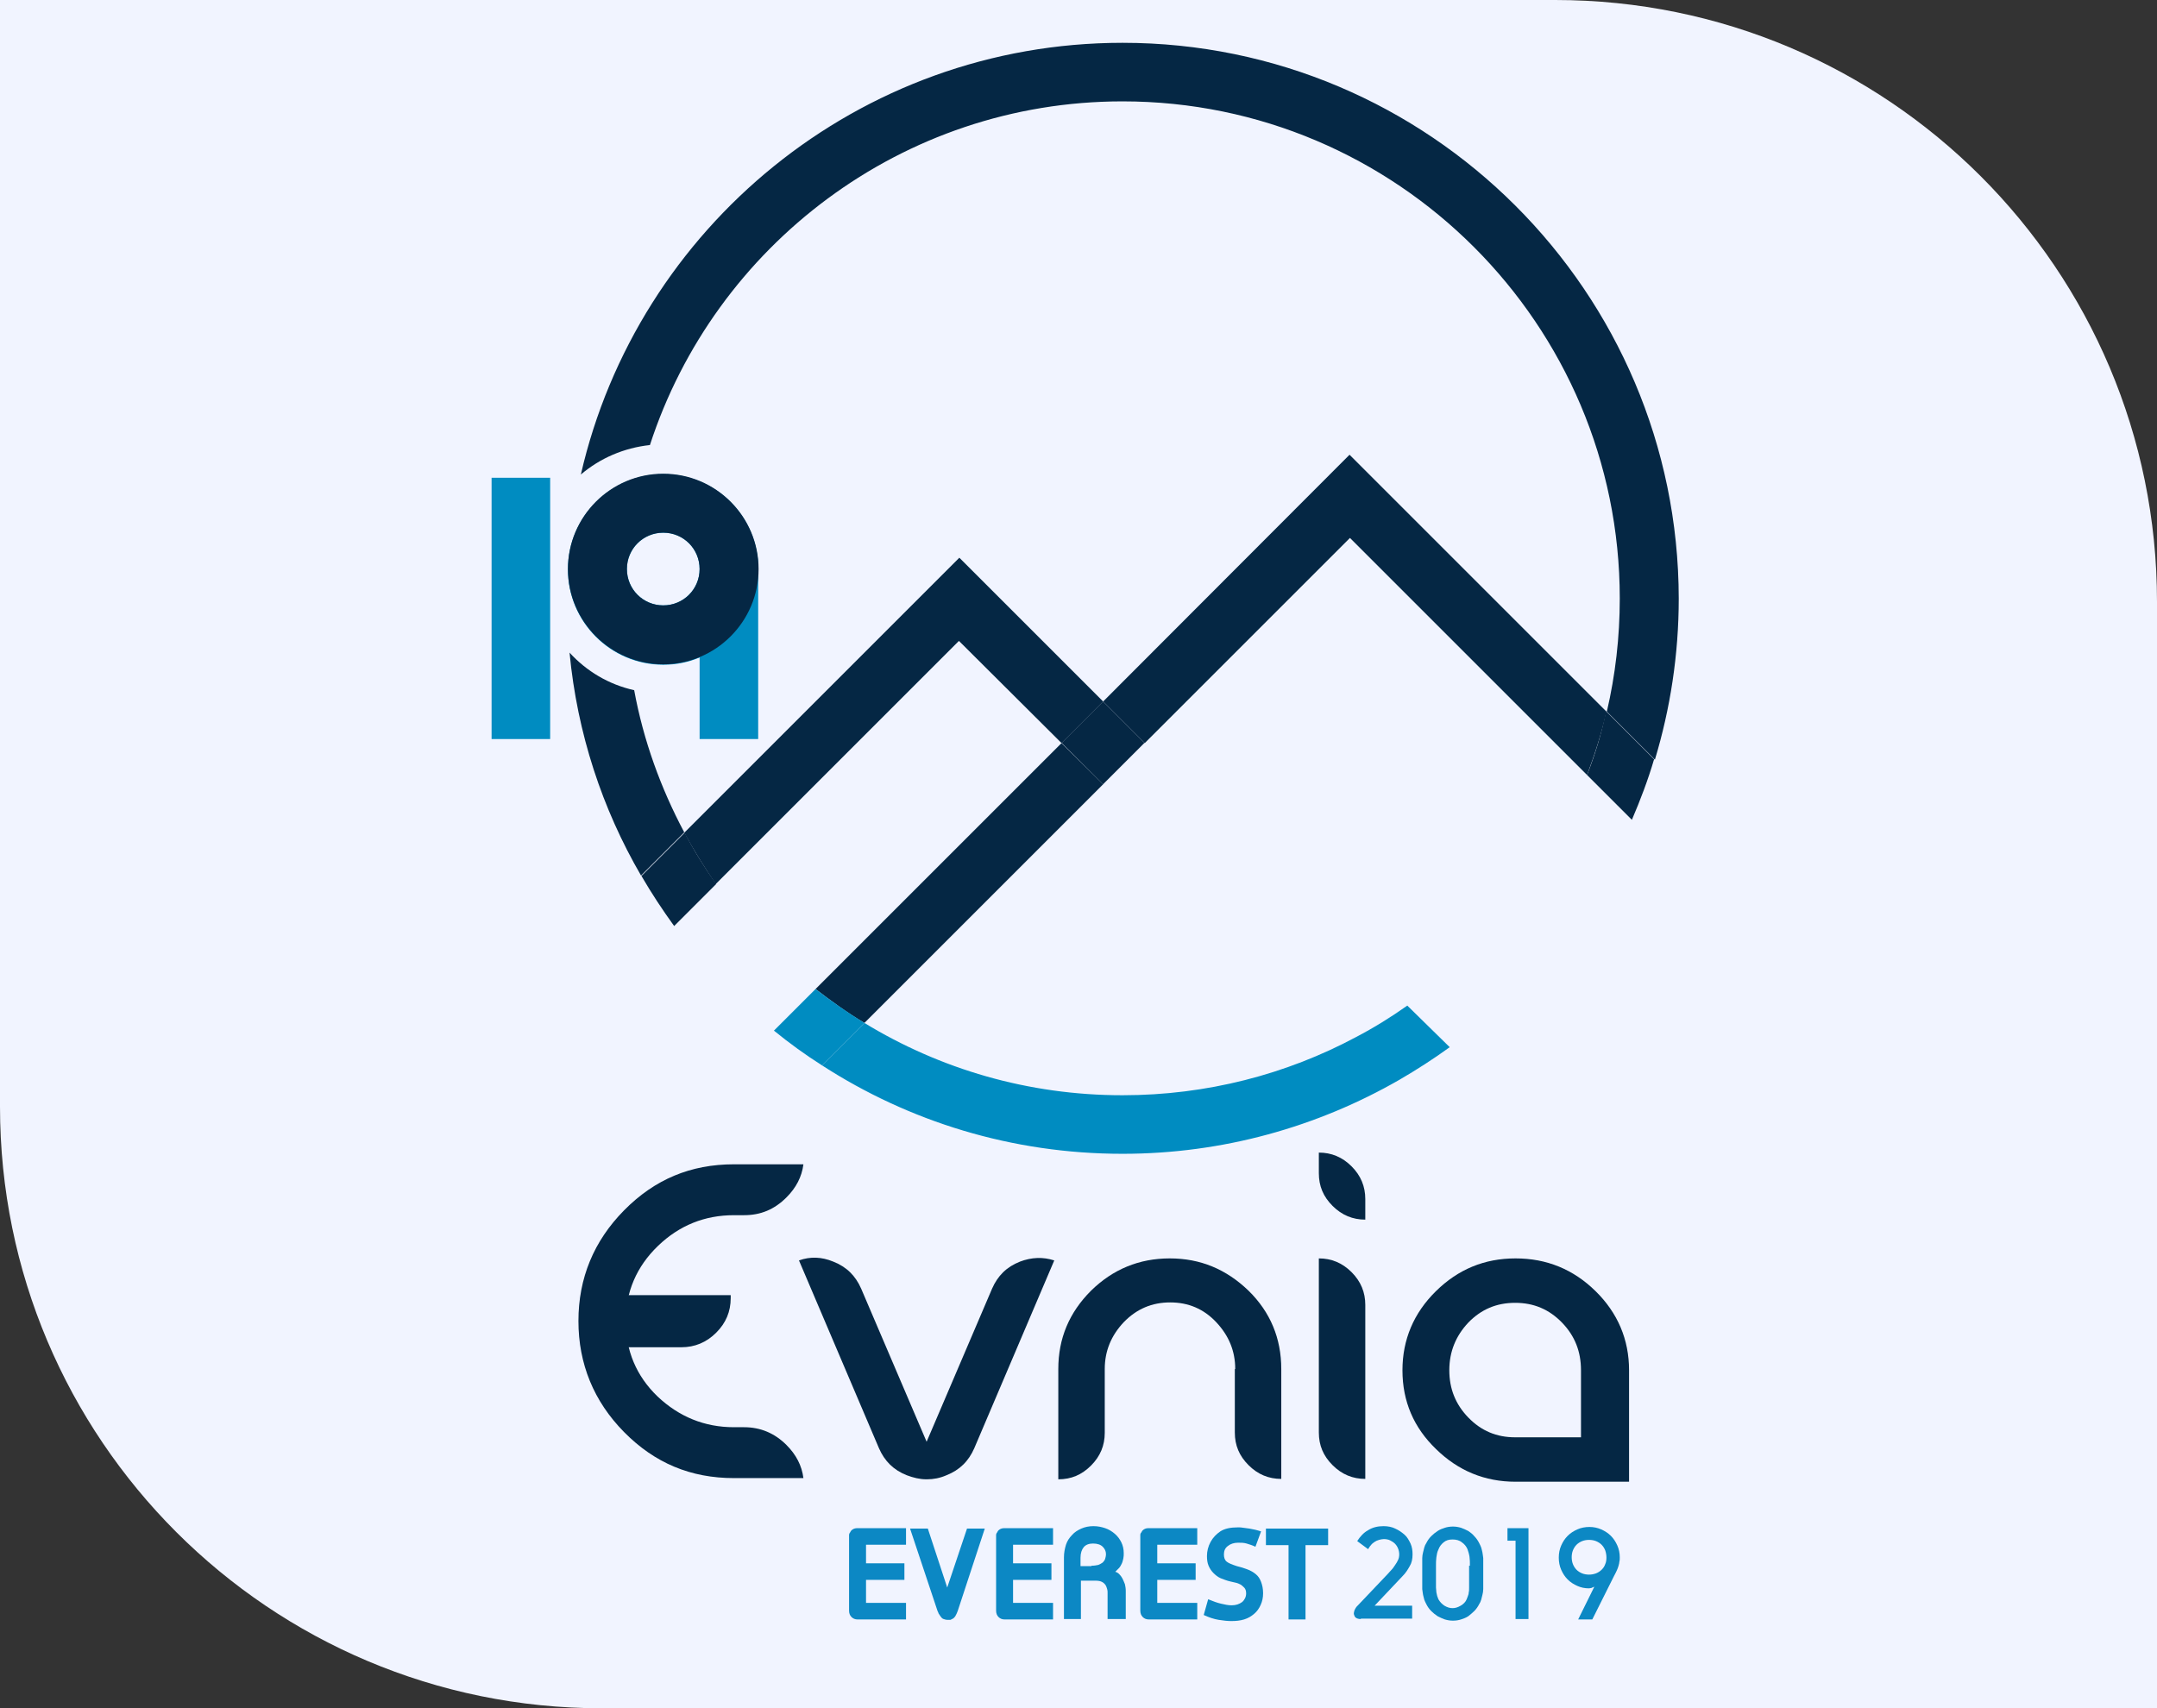 <svg xmlns="http://www.w3.org/2000/svg" xmlns:xlink="http://www.w3.org/1999/xlink" x="0px" y="0px" viewBox="0 0 534 423" style="enable-background:new 0 0 534 423;" xml:space="preserve">
<rect x="0" y="0" width="534" height="423" fill="#333333" stroke="none"/>
<style type="text/css">
	.st0{fill:#F1F4FF;}
	.st1{display:none;}
	.st2{display:inline;}
	.st3{fill:#1C3462;}
	.st4{fill:#F27121;}
	.st5{fill-rule:evenodd;clip-rule:evenodd;fill:#1C3462;}
	.st6{fill-rule:evenodd;clip-rule:evenodd;fill:#F27121;}
	.st7{fill:none;}
	.st8{fill:#0F9BD7;}
	.st9{fill:#FFFFFF;}
	.st10{fill:#395F97;}
	.st11{fill:#008CC1;}
	.st12{fill:#052744;}
	.st13{fill:#0C88C4;}
	.st14{fill:#009457;}
	.st15{fill:#F37024;}
</style>
<g id="Layer_1">
	<path class="st0" d="M0,0h385c82.3,0,149,66.7,149,149v274H149C66.7,423,0,356.3,0,274V0z"></path>
</g>
<g id="periovacx_logo" class="st1">
	<g class="st2">
		<path class="st3" d="M76.1,198.1c0,5.5-1.9,10.3-5.9,14.2c-3.9,3.9-8.7,5.9-14.2,5.9H36v20h-10v-30.1h10h20.1c2.7,0,5-1,7-2.9    c2-2,3-4.3,3-7.1c0-2.7-1-5.1-3-7.1c-2-2-4.3-2.9-7-2.9H36l-10-10.1h30.1c5.5,0,10.2,2,14.2,5.9C74.1,187.8,76.1,192.6,76.1,198.1    z"></path>
		<path class="st3" d="M116.9,178v10.1H86.8l-10-10.1H116.9z M86.8,228.1h30.1v10.1H76.8v-0.8L86.8,228.1z"></path>
		<path class="st3" d="M116.7,178h26.4c5.5,0,10.2,2,14.2,5.9c3.9,4,5.9,8.7,5.9,14.2c0,4.2-1.1,8-3.5,11.4    c-2.3,3.4-5.3,5.8-8.8,7.2l12.3,21.6h-11.5L134.1,208l9,0.1c2.7,0,5-1,7-2.9c2-2,3-4.4,3-7.2c0-2.7-1-5-3-7c-2-2-4.3-2.9-7-2.9    h-26.4"></path>
		<path class="st3" d="M180.7,228.1l-10,10.1V178l10,9.9V228.1z"></path>
		<path class="st3" d="M238.9,186.9c5.9,5.9,9,13,9,21.2c0,8.4-3,15.4-9,21.2c-5.9,5.9-12.9,8.9-21.2,8.9c-8.4,0-15.4-3-21.2-8.9    c-5.9-5.9-8.9-12.9-8.9-21.2c0-8.3,3-15.4,8.9-21.2c5.8-5.9,12.9-8.9,21.2-8.9C226,178,233,181,238.9,186.9z M203.4,193.9    c-3.9,3.9-5.8,8.7-5.8,14.2c0,5.5,1.9,10.3,5.8,14.2c3.9,3.9,8.7,5.8,14.2,5.8c5.5,0,10.2-1.9,14.2-5.8c4-4,5.9-8.7,5.9-14.2    c0-5.5-2-10.2-5.9-14.2c-3.9-3.9-8.7-5.9-14.2-5.9C212.2,188.1,207.4,189.9,203.4,193.9z"></path>
		<g>
			<path class="st3" d="M279.7,178l24.5,49l-5.6,11.2L268.4,178H279.7z"></path>
			<polygon class="st4" points="323.3,228.1 318.2,238.2 307.1,238.2 337.2,178 367.3,238.2 356.1,238.2 337.2,200.5 328.3,218.2         "></polygon>
			<path class="st3" d="M371.2,229.3c-2.7-2.8-4.9-5.9-6.5-9.6c-1.6-3.7-2.4-7.5-2.4-11.6c0-4.1,0.8-8.1,2.4-11.7     c1.6-3.6,3.8-6.8,6.5-9.5c2.8-2.8,5.9-4.9,9.6-6.5c3.6-1.6,7.5-2.4,11.7-2.4c4.1,0,8.1,0.8,11.7,2.3s6.9,3.8,9.6,6.5l-7.2,7     c-4-3.9-8.7-5.8-14.2-5.8c-2.8,0-5.4,0.5-7.8,1.5c-2.5,1.1-4.6,2.5-6.4,4.4c-1.8,1.8-3.2,3.9-4.3,6.3c-1.1,2.5-1.6,5-1.6,7.8     c0,2.8,0.5,5.3,1.6,7.8c1.1,2.4,2.5,4.5,4.4,6.3c1.8,1.9,3.9,3.3,6.3,4.4c2.5,1,5,1.5,7.8,1.5l11.7,7.8     c-3.6,1.6-7.5,2.3-11.7,2.3c-4.1,0-8.1-0.8-11.7-2.4C377.2,234.2,374,232,371.2,229.3z"></path>
		</g>
		<path class="st5" d="M439.7,193.4c-0.7-7.1,4.2-15.2,13.4-15.4c5.2-0.1,10.7,2.7,13,7.3c1.8,3.7,1.7,8.8,3.2,12.2    c2,4.4,7,10,12.6,11.8c3.5,1.1,6.7,0.4,9.3,1.6c1.9,0.9,4.3,2.8,5.3,4.1c8.4,10.7-2.4,27.3-16.2,22.7c-3.3-1.1-6.6-4.5-8.1-8.1    c-1.9-4.6-1.6-9-3.7-12.6c-2.2-3.9-6.2-8-11-9.7c-4-1.4-7.7-1-10.6-2.4C443.2,202.9,440.4,199.8,439.7,193.4z"></path>
		<rect x="86.7" y="203" class="st3" width="30.2" height="10.1"></rect>
		
			<ellipse transform="matrix(1 -2.774549e-02 2.774549e-02 1 -6.07 12.645)" class="st6" cx="452.6" cy="225.1" rx="13.1" ry="13.1"></ellipse>
		
			<ellipse transform="matrix(2.270937e-02 -1 1 2.270937e-02 284.602 673.035)" class="st6" cx="486.5" cy="190.9" rx="13.1" ry="13.1"></ellipse>
	</g>
</g>
<g id="oark_logo" class="st1">
	<g class="st2">
		<path class="st7" d="M196.6,241.4l-14.2,28c5.2,0.8,10.7,1.3,16.7,1.4c7.7-0.1,14.7-0.9,21-2.3l-13.8-27.1    C203.7,236.1,199.3,236.1,196.6,241.4z"></path>
		<path class="st7" d="M206.7,149.6l53.3,92.5c2.7-4.2,4.9-8.6,6.5-13.3c2.5-7.4,3.8-15,3.8-22.6c0-44.9-23.7-68.2-71.1-70    c-47.3,1.7-71,25-71,70c0,10.2,2.3,20.3,6.8,30c1.6,3.4,3.5,6.5,5.8,9.5l55.2-96.3C198.9,144.5,203.7,144.4,206.7,149.6z"></path>
		<path class="st7" d="M141.4,252.6l-6.5,11.3c5.5,2.1,11.4,4,17.5,5.6c0.5,0.1,1,0.2,1.5,0.4l2.5-5.4c-0.2-0.1-0.5-0.3-0.8-0.4    C150.2,260.7,145.4,256.9,141.4,252.6z"></path>
		<path class="st8" d="M309.1,176.2c-5.7-9.2-13.7-17.4-24.1-24.6c-10.4-7.2-22.8-13-37.3-17.2c-14.5-4.2-30-6.3-46.7-6.3h0h-4.1h0    c-16.7,0-32.2,2.1-46.7,6.3c-14.5,4.2-26.9,9.9-37.3,17.2c-10.4,7.2-18.4,15.4-24.1,24.6c-5.7,9.2-8.5,18.6-8.5,28.3v2.9    c0,13,5.1,24.9,15.2,35.9c7.7,8.3,17.6,15.3,29.7,21l0.1-0.1c0.1,0.1,0.2,0.1,0.3,0.2l12.6-22c-1.2-1.9-2.4-3.9-3.3-6    c-4.6-9.8-6.8-19.8-6.8-30c0-44.9,23.6-68.2,70.8-69.9c47.2,1.8,70.8,25.1,70.8,69.9c0,10.2-2.3,20.3-6.8,30c-1,2.1-2.1,4-3.3,6    l12.6,22c0.1-0.1,0.2-0.1,0.3-0.2l0.1,0.1c12.1-5.7,22-12.7,29.7-21c10.2-11,15.2-23,15.2-35.9v-2.9    C317.6,194.8,314.8,185.3,309.1,176.2z"></path>
		<path class="st9" d="M175.8,273.7l0.7-1.5c-7.6-1.7-14.3-4.3-20.1-7.7l-2.5,5.4C160.9,271.6,168.2,272.9,175.8,273.7z"></path>
		<g>
			<path class="st8" d="M157.7,260.7c-7-4.2-12.6-9.2-17-14.9l-11.5,20.1c6.8,2.9,14.2,5.4,22.2,7.4c8.5,2.2,17.4,3.7,26.6,4.6     l4.3-8.5C172.9,267.8,164.6,264.9,157.7,260.7z"></path>
		</g>
		<g>
			<path class="st10" d="M383.6,189.7c0-3.6,3-6.6,6.6-6.6H408c3.6,0,6.6,3,6.6,6.6v98.2c0,3.6-3,6.6-6.6,6.6h-17.9     c-3.6,0-6.6-3-6.6-6.6V189.7z"></path>
		</g>
		<g>
			<path class="st10" d="M420,218h29.7c3.6,0,4.4,2,1.8,4.5L420,252.7"></path>
		</g>
		<g>
			<path class="st10" d="M420,259.4l31.5,30.1c2.6,2.5,1.8,4.5-1.8,4.5H420"></path>
		</g>
		<g>
			<path class="st10" d="M304.7,224.5c0-3.6,3-6.6,6.6-6.6h17.9c3.6,0,6.6,3,6.6,6.6v63.4c0,3.6-3,6.6-6.6,6.6h-17.9     c-3.6,0-6.6-3-6.6-6.6V224.5z"></path>
		</g>
		<g>
			<path class="st10" d="M341,218h23.3c3.6,0,4.4,2,1.8,4.5l-25.1,24"></path>
		</g>
		<path class="st8" d="M199.1,270.8c-6-0.1-11.5-0.5-16.7-1.4l-4.3,8.5c6.5,0.6,13.1,1,19.9,1h1.9c8.6,0,16.8-0.5,24.7-1.4l-4.5-8.9    C213.8,269.9,206.8,270.7,199.1,270.8z"></path>
		<path class="st10" d="M129.3,265.9L118,285.7c-2.9,5.1-0.5,9.3,5.4,9.3h35.3c5.9,0,12.9-4.3,15.6-9.6l3.8-7.5    c-9.2-0.9-18.1-2.4-26.6-4.6C143.5,271.3,136.1,268.8,129.3,265.9z"></path>
		<path class="st10" d="M285,285.7l-12.4-21.5l-12.7-22.1l-53.3-92.5c-2.9-5.1-7.8-5.1-10.7,0l-55.2,96.3c4.4,5.7,10,10.6,17,14.9    c6.9,4.2,15.1,7.1,24.7,8.7l14.2-28c2.7-5.3,7-5.3,9.7,0l13.8,27.1l4.5,8.9l4,8c2.7,5.3,9.7,9.6,15.6,9.6h35.3    C285.6,295,288,290.8,285,285.7z"></path>
	</g>
</g>
<g id="Layer_4">
	<g>
		<rect x="121.7" y="118.3" class="st11" width="14.5" height="64.7"></rect>
		<path class="st11" d="M187.7,139.4c-0.8-12.3-11-22-23.5-22c-13,0-23.6,10.6-23.6,23.6s10.6,23.6,23.6,23.6c3.2,0,6.2-0.6,9-1.8    V183h14.5L187.7,139.4L187.7,139.4z M164.2,149.9c-5,0-9-4-9-9c0-5,4-9,9-9s9,4,9,9C173.2,145.9,169.2,149.9,164.2,149.9z"></path>
		<g>
			<path class="st12" d="M164.2,164.5c-13,0-23.6-10.6-23.6-23.6s10.6-23.6,23.6-23.6s23.6,10.6,23.6,23.6S177.2,164.5,164.2,164.5z      M164.2,131.9c-5,0-9,4-9,9c0,5,4,9,9,9s9-4,9-9C173.2,135.9,169.2,131.9,164.2,131.9z"></path>
		</g>
		<path class="st12" d="M273.1,194.2L262.8,184l-60.9,60.9c3.9,3,7.9,5.9,12.1,8.4L273.1,194.2z"></path>
		<path class="st12" d="M273.1,173.7l10.3,10.3l50.8-50.8l58.7,58.7c1.9-5.1,3.6-10.3,4.8-15.7l-63.6-63.6L273.1,173.7z"></path>
		<path class="st11" d="M201.9,244.9l-10.3,10.3c3.8,3.1,7.8,6,11.9,8.6l10.5-10.5C209.8,250.7,205.8,247.9,201.9,244.9z"></path>
		<path class="st12" d="M392.9,191.9l11.1,11.1c2.1-4.9,4-9.9,5.5-15l-11.9-11.9C396.5,181.6,394.9,186.8,392.9,191.9z"></path>
		<path class="st12" d="M262.8,184l10.3-10.3l-35.6-35.6l-68.1,68.1c2.4,4.4,5,8.6,7.8,12.7l60.2-60.2L262.8,184z"></path>
		<path class="st12" d="M177.3,218.9c-2.9-4.1-5.5-8.3-7.8-12.7l-10.7,10.7c2.5,4.3,5.2,8.4,8.1,12.4L177.3,218.9z"></path>
		<path class="st11" d="M348.4,249c-4.1,2.9-8.3,5.5-12.7,7.8c-17.2,9.2-36.9,14.4-57.8,14.4c-23.4,0-45.2-6.5-63.9-17.9l-10.5,10.5    c21.5,13.9,47,21.9,74.4,21.9c24.9,0,48.3-6.7,68.5-18.3c4.3-2.5,8.5-5.2,12.5-8.1L348.4,249z"></path>
		
			<rect x="265.9" y="176.7" transform="matrix(0.707 -0.707 0.707 0.707 -50.086 247.01)" class="st12" width="14.5" height="14.5"></rect>
		<g>
			<path class="st12" d="M107.8,190.2"></path>
		</g>
		<g>
			<path class="st12" d="M107.8,146.6"></path>
		</g>
		<path class="st7" d="M163.8,146.3c3,0,5.4-2.4,5.4-5.4c0-3-2.4-5.4-5.4-5.4c-2.2,0-4.1,1.3-4.9,3.3c-0.1,1.2-0.2,2.4-0.2,3.6    C159.3,144.7,161.4,146.3,163.8,146.3z"></path>
		<circle class="st7" cx="163.8" cy="140.9" r="1.8"></circle>
		<path class="st12" d="M277.9,10.6c-65.3,0-120.1,45.8-134.1,106.9c4.7-4,10.6-6.6,17.1-7.3c16-49.3,62.4-85.1,117-85.1    c67.9,0,123.1,55.2,123.1,123.1c0,9.6-1.1,19-3.2,28l11.9,11.9c3.8-12.6,5.9-26,5.9-39.9C415.5,72.3,353.8,10.6,277.9,10.6z"></path>
		<circle class="st7" cx="163.8" cy="140.9" r="23.6"></circle>
		<path class="st12" d="M141,161.6c1.9,20,8.1,38.7,17.7,55.2l10.7-10.7c-5.8-10.9-10.1-22.7-12.4-35.2    C150.7,169.5,145.2,166.2,141,161.6z"></path>
		<g>
			<g>
				<g>
					<path class="st12" d="M305.8,339c0-4.5-1.6-8.3-4.7-11.6c-3.1-3.3-6.9-4.9-11.4-4.9c-4.5,0-8.3,1.6-11.5,4.9       c-3.1,3.3-4.7,7.1-4.7,11.6v15.8c0,3.1-1.1,5.8-3.4,8.1c-2.3,2.3-4.9,3.4-8.1,3.4V339c0-7.6,2.7-14,8.1-19.4       c5.4-5.3,11.9-8,19.5-8c7.6,0,14,2.7,19.5,8c5.4,5.3,8.1,11.8,8.1,19.4v27.2c-3.1,0-5.8-1.1-8.1-3.4c-2.3-2.3-3.4-4.9-3.4-8.1       V339z"></path>
				</g>
				<g>
					<path class="st12" d="M338,366.2c-3.1,0-5.8-1.1-8.1-3.4c-2.3-2.3-3.4-4.9-3.4-8.1v-43.1c3.1,0,5.8,1.1,8.1,3.4       c2.3,2.3,3.4,5,3.4,8.1V366.2z"></path>
				</g>
				<g>
					<g>
						<path class="st12" d="M184.2,300.9c4.1,0,7.5-1.4,10.5-4.4c2.4-2.4,3.8-5.1,4.2-8.2h-17.2c-10.7,0-19.6,3.7-27.2,11.4        c-7.5,7.6-11.3,16.8-11.3,27.4c0,10.6,3.8,19.9,11.3,27.5c7.6,7.7,16.5,11.4,27.2,11.4h17.2c-0.4-3.1-1.8-5.8-4.2-8.2        c-2.9-2.9-6.4-4.4-10.5-4.4h-2.5c-7.3,0-13.6-2.6-18.9-7.6c-5.3-5.1-7.9-11.4-7.9-18.7c0-7.2,2.7-13.5,8-18.6        c5.3-5.1,11.6-7.6,18.8-7.6H184.2z"></path>
					</g>
					<g>
						<path class="st12" d="M154.7,320.7h-0.6c-3.3,0-0.9,1.2-3.3,3.6c-2.4,2.4,0.4,5.2,0.4,8.6v0.7h1.8h15.7c3.3,0,6.2-1.2,8.6-3.6        c2.4-2.4,3.6-5.2,3.6-8.6v-0.7H154.7z"></path>
					</g>
				</g>
				<g>
					<path class="st12" d="M338,302c-3.1,0-5.8-1.1-8.1-3.4c-2.3-2.3-3.4-4.9-3.4-8.1v-5.1c3.1,0,5.8,1.1,8.1,3.4       c2.3,2.3,3.4,5,3.4,8.1V302z"></path>
				</g>
				<g>
					<path class="st12" d="M252.5,312.4c-3.3,1.3-5.5,3.5-6.9,6.7l-16.2,37.9l-16.2-37.9c-1.4-3.2-3.6-5.4-6.9-6.7       c-2.9-1.2-5.7-1.3-8.5-0.3l19.8,46.5c1.4,3.2,3.6,5.4,6.9,6.7c1.6,0.6,3.2,1,4.8,1h0.2c1.6,0,3.2-0.3,4.8-1       c3.3-1.3,5.5-3.5,6.9-6.7l19.8-46.5C258.2,311.2,255.4,311.3,252.5,312.4z"></path>
				</g>
				<g>
					<path class="st12" d="M395,319.7c-5.5-5.4-12.1-8.1-19.8-8.1c-7.7,0-14.2,2.7-19.7,8.1c-5.5,5.4-8.3,12-8.3,19.6       c0,7.7,2.8,14.2,8.3,19.5c5.5,5.4,12.1,8.1,19.7,8.1h28.1v-27.6C403.3,331.7,400.5,325.1,395,319.7z M391.5,355.9h-16.4       c-4.6,0-8.4-1.6-11.6-4.9c-3.2-3.3-4.7-7.2-4.7-11.7c0-4.6,1.6-8.5,4.7-11.8c3.2-3.3,7-4.9,11.6-4.9c4.6,0,8.4,1.6,11.6,4.9       c3.2,3.3,4.7,7.2,4.7,11.8V355.9z"></path>
				</g>
			</g>
			<g>
				<path class="st13" d="M214.4,382.6v4.5h9.5v4.1h-9.5v5.7h9.9v4.1h-12c-0.6,0-1.1-0.2-1.5-0.6s-0.6-0.9-0.6-1.6v-18.2      c0-0.1,0-0.2,0-0.5c0-0.2,0.1-0.5,0.3-0.7c0.1-0.3,0.3-0.5,0.6-0.7c0.3-0.2,0.7-0.3,1.1-0.3h12.1v4.1H214.4z"></path>
				<path class="st13" d="M237.1,398.9c-0.2,0.5-0.4,1-0.6,1.3s-0.4,0.5-0.6,0.6s-0.4,0.2-0.6,0.3c-0.2,0-0.4,0-0.7,0      c-0.4,0-0.7-0.1-1-0.2c-0.3-0.1-0.5-0.3-0.7-0.6c-0.2-0.2-0.3-0.5-0.5-0.7c-0.1-0.3-0.2-0.5-0.3-0.7l-6.8-20.4h4.4l4.8,14.6      l4.9-14.6h4.4L237.1,398.9z"></path>
				<path class="st13" d="M250.8,382.6v4.5h9.5v4.1h-9.5v5.7h9.9v4.1h-12c-0.6,0-1.1-0.2-1.5-0.6s-0.6-0.9-0.6-1.6v-18.2      c0-0.1,0-0.2,0-0.5c0-0.2,0.1-0.5,0.3-0.7c0.1-0.3,0.3-0.5,0.6-0.7c0.3-0.2,0.7-0.3,1.1-0.3h12.1v4.1H250.8z"></path>
				<path class="st13" d="M274.2,400.9v-6.5c0-0.3,0-0.6-0.1-0.9c-0.1-0.3-0.2-0.7-0.4-1c-0.2-0.3-0.5-0.6-0.9-0.8      c-0.4-0.2-0.9-0.3-1.6-0.3h-3.6v9.5h-4.2v-15.3c0-1.1,0.2-2.1,0.5-3.1c0.3-0.9,0.8-1.7,1.5-2.4c0.6-0.7,1.4-1.2,2.3-1.6      c0.9-0.4,1.9-0.6,3-0.6c1.1,0,2,0.2,2.9,0.5c0.9,0.3,1.7,0.8,2.4,1.4c0.7,0.6,1.2,1.3,1.6,2.1s0.6,1.7,0.6,2.7      c0,0.4,0,0.8-0.1,1.3c-0.1,0.4-0.2,0.9-0.4,1.3c-0.2,0.4-0.4,0.8-0.7,1.1s-0.6,0.6-0.9,0.9c0.4,0.1,0.7,0.3,1,0.6      c0.3,0.3,0.6,0.7,0.8,1.1c0.2,0.4,0.4,0.9,0.6,1.4c0.1,0.5,0.2,1,0.2,1.6v7H274.2z M270.2,387.7c0.7,0,1.2-0.1,1.7-0.2      c0.5-0.2,0.8-0.4,1.1-0.6c0.3-0.3,0.5-0.6,0.6-0.9c0.1-0.4,0.2-0.7,0.2-1.2c0-0.7-0.3-1.3-0.8-1.8c-0.5-0.5-1.3-0.8-2.4-0.8      c-1,0-1.8,0.3-2.3,0.9c-0.5,0.6-0.8,1.5-0.8,2.6v2.1H270.2z"></path>
				<path class="st13" d="M286.5,382.6v4.5h9.5v4.1h-9.5v5.7h9.9v4.1h-12c-0.6,0-1.1-0.2-1.5-0.6s-0.6-0.9-0.6-1.6v-18.2      c0-0.1,0-0.2,0-0.5s0.1-0.5,0.3-0.7c0.1-0.3,0.3-0.5,0.6-0.7c0.3-0.2,0.7-0.3,1.1-0.3h12.1v4.1H286.5z"></path>
				<path class="st13" d="M304.8,401.4c-0.8,0-1.9-0.1-3.1-0.3c-1.2-0.2-2.4-0.6-3.7-1.2l1.1-3.9c1.2,0.5,2.3,0.9,3.2,1.1      c0.9,0.2,1.7,0.4,2.6,0.4c1.1,0,1.9-0.3,2.6-0.8c0.6-0.5,1-1.3,1-2.1c0-0.6-0.1-1-0.4-1.4c-0.3-0.3-0.6-0.6-0.9-0.8      c-0.4-0.2-0.8-0.4-1.3-0.5c-0.5-0.1-0.9-0.2-1.3-0.3c-0.9-0.2-1.6-0.5-2.4-0.8c-0.7-0.3-1.3-0.8-1.8-1.3      c-0.5-0.5-0.9-1.1-1.2-1.8c-0.3-0.7-0.4-1.5-0.4-2.4c0-1.2,0.3-2.4,0.9-3.5c0.6-1.1,1.4-1.9,2.4-2.6c1.1-0.7,2.5-1,4.4-1      c0.4,0,0.8,0,1.3,0.1c0.5,0.1,1,0.1,1.5,0.2s1,0.2,1.5,0.3c0.5,0.1,1,0.3,1.4,0.4l-1.4,3.8c-0.8-0.4-1.6-0.6-2.2-0.8      c-0.7-0.2-1.3-0.2-2.1-0.2c-1,0-1.9,0.3-2.5,0.8c-0.7,0.5-1,1.2-1,2.1c0,0.8,0.2,1.4,0.7,1.8c0.5,0.4,1.3,0.7,2.5,1.1      c0.9,0.2,1.8,0.5,2.6,0.8c0.8,0.3,1.5,0.7,2.1,1.2c0.6,0.5,1,1.1,1.3,1.9c0.3,0.8,0.5,1.7,0.5,2.8c0,1.1-0.2,2-0.6,2.9      c-0.4,0.9-0.9,1.6-1.6,2.2c-0.7,0.6-1.5,1.1-2.5,1.4S306,401.4,304.8,401.4z"></path>
				<path class="st13" d="M323.2,382.6v18.4H319v-18.4h-5.6v-4.1h15.4v4.1H323.2z"></path>
			</g>
			<g>
				<path class="st13" d="M336.9,400.9c-0.5,0-0.9-0.1-1.2-0.3c-0.3-0.2-0.4-0.5-0.5-0.8c-0.1-0.3,0-0.6,0.1-1      c0.1-0.3,0.3-0.6,0.5-0.9l7.7-8.1c0.3-0.3,0.6-0.7,1-1.1s0.6-0.8,0.9-1.2c0.3-0.4,0.5-0.8,0.7-1.2s0.3-0.9,0.3-1.4      c0-0.5-0.1-1-0.3-1.5c-0.2-0.5-0.5-0.9-0.8-1.2s-0.8-0.6-1.2-0.8s-1-0.3-1.5-0.3c-0.4,0-0.8,0.1-1.2,0.2      c-0.4,0.1-0.8,0.3-1.1,0.5s-0.7,0.5-0.9,0.8c-0.3,0.3-0.5,0.7-0.7,1l-2.7-2c0.7-1.1,1.6-2.1,2.7-2.7c1.1-0.7,2.4-1,3.8-1      c1.1,0,2.1,0.2,2.9,0.6c0.9,0.4,1.6,0.9,2.3,1.5s1.1,1.4,1.5,2.2c0.4,0.9,0.5,1.8,0.5,2.7c0,1.1-0.2,2.1-0.7,2.9      c-0.5,0.9-1,1.7-1.8,2.5l-6.9,7.3h9.3v3.2H336.9z"></path>
				<path class="st13" d="M367.2,391.7c0,0.7,0,1.3,0,1.8c0,0.5-0.1,1-0.2,1.4c-0.1,0.4-0.2,0.8-0.3,1.2s-0.3,0.8-0.5,1.1      c-0.3,0.6-0.7,1.2-1.2,1.7c-0.5,0.5-1,0.9-1.5,1.3c-0.6,0.4-1.2,0.6-1.8,0.8c-0.6,0.2-1.3,0.3-2,0.3c-0.7,0-1.3-0.1-2-0.3      c-0.6-0.2-1.2-0.5-1.8-0.8c-0.6-0.4-1.1-0.8-1.6-1.3c-0.5-0.5-0.9-1.1-1.2-1.7c-0.2-0.4-0.4-0.8-0.5-1.1      c-0.1-0.4-0.2-0.8-0.3-1.2c-0.1-0.4-0.1-0.9-0.2-1.4c0-0.5,0-1.1,0-1.8v-4.1c0-0.7,0-1.2,0-1.8c0-0.5,0.1-1,0.2-1.4      c0.1-0.4,0.2-0.8,0.3-1.2c0.1-0.4,0.3-0.8,0.5-1.1c0.3-0.6,0.7-1.2,1.2-1.7c0.5-0.5,1-0.9,1.6-1.3c0.6-0.4,1.2-0.6,1.8-0.8      c0.6-0.2,1.3-0.3,2-0.3c0.7,0,1.3,0.1,2,0.3c0.6,0.2,1.2,0.5,1.8,0.8c0.6,0.4,1.1,0.8,1.5,1.3c0.5,0.5,0.9,1.1,1.2,1.7      c0.2,0.4,0.4,0.8,0.5,1.1s0.2,0.8,0.3,1.2c0.1,0.4,0.1,0.9,0.2,1.4c0,0.5,0,1.1,0,1.8V391.7z M363.9,387.7c0-0.8,0-1.5-0.1-2.2      s-0.3-1.3-0.5-1.9c-0.3-0.7-0.8-1.3-1.4-1.7c-0.6-0.5-1.4-0.7-2.3-0.7c-0.9,0-1.6,0.2-2.2,0.7c-0.6,0.5-1,1-1.3,1.8      c-0.3,0.6-0.4,1.2-0.5,1.9c-0.1,0.7-0.1,1.4-0.1,2.1v3.9c0,0.6,0,1.1,0,1.5c0,0.4,0.1,0.8,0.1,1.2c0.1,0.3,0.1,0.6,0.2,0.9      s0.2,0.5,0.3,0.8c0.4,0.7,0.9,1.2,1.5,1.6c0.7,0.4,1.3,0.6,2,0.6c0.7,0,1.3-0.2,2-0.6c0.7-0.4,1.2-0.9,1.5-1.6      c0.1-0.3,0.2-0.5,0.3-0.8s0.2-0.5,0.2-0.9c0.1-0.3,0.1-0.7,0.1-1.2c0-0.4,0-0.9,0-1.5V387.7z"></path>
				<path class="st13" d="M375.2,400.9v-19.4h-2v-3.1h5.2v22.5H375.2z"></path>
				<path class="st13" d="M401,385.6c0,0.4,0,0.8-0.1,1.1c0,0.3-0.1,0.6-0.2,1c-0.1,0.3-0.2,0.7-0.4,1.1c-0.2,0.4-0.4,0.9-0.7,1.4      l-5.4,10.8h-3.5l4-8.1c-0.3,0.1-0.5,0.2-0.7,0.3c-0.2,0-0.4,0.1-0.6,0.1c-1.1,0-2-0.2-2.9-0.6s-1.7-0.9-2.4-1.6      c-0.7-0.7-1.2-1.5-1.6-2.4s-0.6-1.9-0.6-3c0-1.1,0.2-2.1,0.6-3c0.4-0.9,0.9-1.7,1.6-2.4s1.5-1.2,2.4-1.6s1.9-0.6,3-0.6      c1,0,2,0.2,2.9,0.6s1.7,0.9,2.4,1.6c0.7,0.7,1.2,1.5,1.6,2.4C400.8,383.6,401,384.6,401,385.6z M397.7,385.7      c0-0.6-0.1-1.2-0.3-1.8c-0.2-0.5-0.5-1-0.9-1.4c-0.4-0.4-0.9-0.7-1.4-0.9c-0.5-0.2-1.1-0.3-1.7-0.3c-0.6,0-1.2,0.1-1.7,0.3      c-0.5,0.2-1,0.5-1.4,0.9c-0.4,0.4-0.7,0.9-0.9,1.4c-0.2,0.5-0.3,1.1-0.3,1.7c0,0.6,0.1,1.2,0.3,1.7c0.2,0.5,0.5,1,0.9,1.4      c0.4,0.4,0.9,0.7,1.4,0.9c0.5,0.2,1.1,0.3,1.7,0.3c0.6,0,1.1-0.1,1.7-0.3c0.5-0.2,1-0.5,1.4-0.9c0.4-0.4,0.7-0.8,0.9-1.4      C397.6,386.9,397.7,386.3,397.7,385.7z"></path>
			</g>
		</g>
	</g>
</g>
<g id="Layer_5" class="st1">
	<g class="st2">
		<g>
			<path class="st12" d="M334.9,92.6c-37.5-7.9-74.4,4-103.4,25.8l0.3,0.5c26.4-17.3,58.5-25.1,91.5-19.6     c72.7,12.1,122.8,84,113.7,161.6l12.5,3.6C465,177.6,409.7,108.4,334.9,92.6z"></path>
		</g>
		<g>
			<g>
				<path class="st13" d="M352.2,163.1l28.5-25.3c-10.1-10.9-21.9-19.9-35-26.6l-17.2,28.6C337.6,146.2,345.5,154.1,352.2,163.1z"></path>
			</g>
			<g>
				<path class="st13" d="M327.8,121.4l7.4-15c-7.3-2.9-14.9-5-22.8-6.4c-5.5-1-11-1.5-16.5-1.6l-4.5,25.3      c8.4,1.6,16.4,4.4,23.8,8.1L327.8,121.4z"></path>
			</g>
			<g>
				<path class="st13" d="M282.8,122.5l2.4-23.8c-12.7,0.9-25,3.9-36.5,8.7l3.1,17.3C261.7,122.2,272.2,121.4,282.8,122.5z"></path>
			</g>
			<g>
				<path class="st13" d="M243.5,127.1l-4-15.5c-10.6,5.5-20.5,12.7-29.3,21.2l5.6,9.3C224.2,135.6,233.6,130.5,243.5,127.1z"></path>
			</g>
			<g>
				<path class="st13" d="M371.3,202.7l40-12.8c-5.2-15.5-12.8-29.8-22.4-42.3l-31.4,23.3C363.5,180.5,368.2,191.3,371.3,202.7z"></path>
			</g>
			<g>
				<path class="st13" d="M375.2,244.2l42.8,12.6c2.2-18.5,1-36.7-3-53.8l-41.6,9.2C375.4,222.5,376,233.3,375.2,244.2z"></path>
			</g>
			<g>
				<path class="st13" d="M179.1,193.5c6.4-18.1,16.9-33.7,29.9-45.6l-5.6-7.8c-13.7,15.4-24.3,34.4-30.5,56      C174.9,195,177,194.2,179.1,193.5z"></path>
			</g>
		</g>
		<g>
			<g>
				<path class="st12" d="M255,225.3c0-4.9-1.7-9.1-5.1-12.6c-3.4-3.6-7.6-5.4-12.4-5.4c-4.9,0-9.1,1.8-12.5,5.3      c-3.4,3.5-5.1,7.8-5.1,12.7v17.2c0,3.4-1.2,6.4-3.7,8.8c-2.5,2.5-5.4,3.7-8.8,3.7v-29.7c0-8.2,2.9-15.3,8.8-21.1      c5.9-5.8,13-8.7,21.3-8.7c8.2,0,15.3,2.9,21.2,8.7c5.9,5.8,8.8,12.8,8.8,21.1V255c-3.4,0-6.4-1.2-8.8-3.7      c-2.5-2.5-3.7-5.4-3.7-8.8V225.3z"></path>
			</g>
			<g>
				<path class="st12" d="M290.1,255c-3.4,0-6.4-1.2-8.8-3.7c-2.5-2.5-3.7-5.4-3.7-8.8v-47c3.4,0,6.4,1.2,8.8,3.7      c2.5,2.5,3.7,5.4,3.7,8.8V255z"></path>
			</g>
			<g>
				<g>
					<path class="st12" d="M122.6,183.8c4.5,0,8.2-1.6,11.4-4.8c2.6-2.6,4.1-5.6,4.6-9h-18.7c-11.7,0-21.4,4.1-29.6,12.4       c-8.2,8.3-12.3,18.3-12.3,29.8c0,11.6,4.1,21.7,12.3,29.9c8.3,8.4,18,12.4,29.6,12.4h18.7c-0.5-3.4-2-6.4-4.6-9       c-3.2-3.2-6.9-4.8-11.4-4.8h-2.7c-7.9,0-14.8-2.8-20.5-8.3c-5.7-5.5-8.7-12.4-8.7-20.3c0-7.9,2.9-14.7,8.7-20.2       c5.8-5.5,12.6-8.3,20.5-8.3H122.6z"></path>
				</g>
				<g>
					<path class="st12" d="M90.5,205.4h-0.6c-3.6,0-1,1.3-3.6,3.9c-2.6,2.6,0.4,5.7,0.4,9.3v0.7h2h17.1c3.6,0,6.7-1.3,9.3-3.9       c2.6-2.6,3.9-5.7,3.9-9.3v-0.7H90.5z"></path>
				</g>
			</g>
			<g>
				<path class="st12" d="M290.1,185c-3.4,0-6.4-1.2-8.8-3.7c-2.5-2.5-3.7-5.4-3.7-8.8v-5.6c3.4,0,6.4,1.2,8.8,3.7      c2.5,2.5,3.7,5.4,3.7,8.8V185z"></path>
			</g>
			<g>
				<path class="st12" d="M197,196.4c-3.6,1.4-6,3.8-7.5,7.3L171.9,245l-17.6-41.3c-1.5-3.5-3.9-5.9-7.5-7.3      c-3.1-1.3-6.2-1.4-9.3-0.4l21.6,50.6c1.5,3.5,3.9,5.9,7.5,7.3c1.7,0.7,3.5,1.1,5.2,1.1h0.2c1.7,0,3.5-0.4,5.2-1.1      c3.6-1.4,6-3.8,7.5-7.3l21.6-50.6C203.2,195,200.1,195.1,197,196.4z"></path>
			</g>
			<g>
				<path class="st12" d="M352.2,204.3c-6-5.9-13.2-8.9-21.5-8.9c-8.3,0-15.5,2.9-21.5,8.9c-6,5.9-9,13-9,21.4c0,8.3,3,15.4,9,21.3      c6,5.8,13.2,8.8,21.5,8.8h30.6v-30.1C361.2,217.3,358.2,210.2,352.2,204.3z M348.4,243.7h-17.8c-5,0-9.2-1.8-12.6-5.3      c-3.4-3.5-5.2-7.8-5.2-12.8c0-5,1.7-9.3,5.2-12.8c3.4-3.6,7.7-5.4,12.6-5.4c5,0,9.2,1.8,12.6,5.4c3.4,3.6,5.2,7.9,5.2,12.8      V243.7z"></path>
			</g>
		</g>
		<g>
			<path class="st13" d="M182.5,292.8v-7.1c0-0.3,0-0.6-0.1-1c-0.1-0.4-0.2-0.7-0.5-1.1c-0.2-0.3-0.6-0.6-1-0.9     c-0.4-0.2-1-0.4-1.7-0.4h-4v10.4h-4.6v-16.6c0-1.2,0.2-2.3,0.6-3.4c0.4-1,0.9-1.9,1.6-2.6c0.7-0.7,1.5-1.3,2.5-1.7     c1-0.4,2.1-0.6,3.3-0.6c1.1,0,2.2,0.2,3.2,0.5c1,0.4,1.8,0.9,2.6,1.5c0.7,0.7,1.3,1.4,1.7,2.3c0.4,0.9,0.6,1.9,0.6,2.9     c0,0.5-0.1,0.9-0.2,1.4c-0.1,0.5-0.3,0.9-0.5,1.4c-0.2,0.4-0.5,0.9-0.8,1.2c-0.3,0.4-0.6,0.7-1,0.9c0.4,0.1,0.8,0.3,1.1,0.6     c0.3,0.3,0.6,0.7,0.9,1.2c0.3,0.5,0.5,1,0.6,1.5c0.1,0.6,0.2,1.1,0.2,1.7v7.6H182.5z M178.2,278.4c0.7,0,1.4-0.1,1.9-0.3     c0.5-0.2,0.9-0.4,1.2-0.7c0.3-0.3,0.5-0.6,0.6-1c0.1-0.4,0.2-0.8,0.2-1.3c0-0.8-0.3-1.4-0.9-2c-0.6-0.6-1.5-0.8-2.6-0.8     c-1.1,0-1.9,0.3-2.5,1c-0.6,0.6-0.9,1.6-0.9,2.8v2.3H178.2z"></path>
			<path class="st13" d="M203.7,292.8v-8.6h-8.5v8.6h-4.6v-14.5c0-0.7,0-1.3,0.1-1.9c0-0.6,0.1-1.1,0.2-1.5c0.1-0.5,0.2-0.9,0.4-1.3     c0.2-0.4,0.4-0.8,0.6-1.3c0.8-1.3,1.9-2.4,3.2-3.2c1.4-0.8,2.8-1.2,4.4-1.2c1.5,0,3,0.4,4.4,1.2c1.4,0.8,2.4,1.8,3.2,3.1     c0.5,0.8,0.8,1.7,1,2.6c0.2,0.9,0.3,2,0.3,3.4v14.6H203.7z M203.7,278.2c0-1.1,0-1.8-0.1-2.3c-0.1-0.5-0.3-0.9-0.5-1.3     c-0.4-0.7-0.9-1.2-1.5-1.6c-0.7-0.4-1.3-0.6-2.1-0.6c-0.7,0-1.4,0.2-2,0.6s-1.2,0.9-1.5,1.5c-0.2,0.4-0.4,0.9-0.5,1.4     c-0.1,0.6-0.2,1.4-0.2,2.4v1.3h8.5V278.2z"></path>
			<path class="st13" d="M215,292.8c-0.7,0-1.2-0.2-1.7-0.6c-0.4-0.4-0.6-1-0.6-1.7v-22.2h4.5v20h10.8v4.5H215z"></path>
			<path class="st13" d="M233.5,292.8c-0.7,0-1.2-0.2-1.7-0.6c-0.4-0.4-0.6-1-0.6-1.7v-22.2h4.5v20h10.8v4.5H233.5z"></path>
			<path class="st13" d="M260.1,282.2v10.6h-4.6v-10.6l-8.1-13.9h5.2l5.1,8.7l4.5-8.7h5.1L260.1,282.2z"></path>
		</g>
		<g>
			<path class="st13" d="M282,271.7v21h-3.5v-21H272v-3.5h16.4v3.5H282z"></path>
			<path class="st13" d="M294.9,271.7v6.3h10.7v3.5h-10.7v7.7h11.3v3.5h-13c-0.6,0-1-0.2-1.3-0.5c-0.3-0.3-0.5-0.8-0.5-1.4v-20.8     c0-0.1,0-0.2,0.1-0.4c0-0.2,0.1-0.4,0.2-0.6c0.1-0.2,0.3-0.4,0.5-0.6c0.2-0.2,0.6-0.2,1-0.2h13.1v3.5H294.9z"></path>
			<path class="st13" d="M323.1,292.8v-9.3h-10.1v9.3h-3.6v-14.6c0-0.7,0-1.4,0.1-1.9c0-0.6,0.1-1.1,0.2-1.5     c0.1-0.5,0.2-0.9,0.4-1.3c0.2-0.4,0.4-0.8,0.6-1.2c0.4-0.6,0.8-1.2,1.4-1.8c0.5-0.5,1.1-1,1.8-1.4s1.3-0.7,2.1-0.9     c0.7-0.2,1.5-0.3,2.2-0.3c1.5,0,2.9,0.4,4.3,1.1c1.3,0.7,2.4,1.8,3.1,3.1c0.5,0.8,0.8,1.7,1,2.6c0.2,0.9,0.3,2,0.3,3.4v14.7     H323.1z M323.1,278.1c0-0.6,0-1,0-1.4c0-0.4-0.1-0.8-0.1-1.1c-0.1-0.3-0.1-0.6-0.2-0.8c-0.1-0.3-0.2-0.5-0.3-0.7     c-0.4-0.8-1-1.4-1.8-1.9c-0.8-0.5-1.6-0.7-2.5-0.7c-0.8,0-1.6,0.2-2.4,0.7c-0.8,0.5-1.4,1.1-1.9,1.8c-0.3,0.5-0.5,1.1-0.6,1.7     c-0.1,0.6-0.2,1.5-0.2,2.7v1.8h10.1V278.1z"></path>
			<path class="st13" d="M354.9,292.8v-15.3c0-0.7,0-1.3-0.1-1.9c-0.1-0.6-0.2-1.1-0.4-1.7c-0.3-0.7-0.7-1.3-1.3-1.8     c-0.6-0.5-1.4-0.7-2.3-0.7c-0.8,0-1.6,0.2-2.2,0.6c-0.6,0.4-1,1-1.4,1.6c-0.3,0.6-0.4,1.2-0.5,1.8c-0.1,0.7-0.2,1.4-0.2,2.1v15.3     H343v-15.4c0-0.8-0.1-1.5-0.2-2.2c-0.1-0.7-0.3-1.4-0.7-1.9c-0.3-0.6-0.7-1-1.3-1.4c-0.5-0.4-1.2-0.5-2-0.5c-1,0-1.7,0.2-2.3,0.6     c-0.6,0.4-1,0.9-1.2,1.5c-0.3,0.6-0.5,1.3-0.5,2.1c-0.1,0.8-0.1,1.5-0.1,2.2v15h-3.6v-15.7c0-1.3,0.2-2.5,0.5-3.7     c0.3-1.1,0.8-2.1,1.5-3c0.6-0.8,1.4-1.4,2.4-1.9c1-0.5,2.1-0.7,3.3-0.7c1.2,0,2.3,0.2,3.4,0.6c1.1,0.4,2,1.2,2.7,2.3     c0.8-1.1,1.7-1.9,2.7-2.3c1-0.4,2.1-0.6,3.3-0.6c1.2,0,2.4,0.3,3.6,0.9c1.2,0.6,2.1,1.4,2.8,2.4c0.3,0.4,0.5,0.8,0.7,1.2     c0.2,0.4,0.3,0.8,0.4,1.3c0.1,0.5,0.2,1,0.2,1.6c0,0.6,0.1,1.3,0.1,2.1v15.3H354.9z"></path>
		</g>
	</g>
</g>
<g id="Layer_6" class="st1">
	<g class="st2">
		<g>
			<g>
				<g>
					<path class="st12" d="M248.9,793.9c0-4.8-1.7-8.9-5-12.4c-3.4-3.5-7.4-5.2-12.2-5.2c-4.8,0-8.9,1.7-12.2,5.2       c-3.4,3.5-5,7.6-5,12.4v16.8c0,3.4-1.2,6.2-3.6,8.6c-2.4,2.4-5.3,3.6-8.6,3.6v-29.1c0-8.1,2.9-14.9,8.7-20.6       c5.8-5.7,12.7-8.6,20.8-8.6c8.1,0,15,2.9,20.8,8.6c5.8,5.7,8.7,12.6,8.7,20.6v29.1c-3.4,0-6.2-1.2-8.6-3.6       c-2.4-2.4-3.6-5.3-3.6-8.6V793.9z"></path>
				</g>
				<g>
					<path class="st12" d="M283.2,822.9c-3.4,0-6.2-1.2-8.6-3.6c-2.4-2.4-3.6-5.3-3.6-8.6v-46c3.3,0,6.2,1.2,8.6,3.6       c2.4,2.4,3.6,5.3,3.6,8.6V822.9z"></path>
				</g>
				<g>
					<g>
						<path class="st12" d="M119.1,753.2c4.4,0,8-1.5,11.2-4.7c2.6-2.6,4-5.4,4.5-8.8h-18.4c-11.4,0-20.9,4-29,12.2        c-8,8.1-12,17.9-12,29.2c0,11.4,4.1,21.2,12,29.3c8.1,8.2,17.6,12.2,29,12.2h18.4c-0.5-3.3-2-6.2-4.5-8.8        c-3.1-3.1-6.8-4.7-11.2-4.7h-2.7c-7.8,0-14.5-2.7-20.1-8.1c-5.6-5.4-8.5-12.1-8.5-19.9c0-7.7,2.9-14.4,8.5-19.8        c5.6-5.4,12.4-8.1,20.1-8.1H119.1z"></path>
					</g>
					<g>
						<path class="st12" d="M87.7,774.4h-0.6c-3.5,0-1,1.3-3.5,3.8c-2.5,2.5,0.4,5.6,0.4,9.1v0.7h2h16.8c3.5,0,6.6-1.3,9.1-3.8        c2.5-2.5,3.8-5.6,3.8-9.1v-0.7H87.7z"></path>
					</g>
				</g>
				<g>
					<path class="st12" d="M283.2,754.4c-3.4,0-6.2-1.2-8.6-3.6c-2.4-2.4-3.6-5.3-3.6-8.6v-5.5c3.3,0,6.2,1.2,8.6,3.6       c2.4,2.4,3.6,5.3,3.6,8.6V754.4z"></path>
				</g>
				<g>
					<path class="st12" d="M192.1,765.5c-3.5,1.4-5.9,3.7-7.4,7.2l-17.3,40.5l-17.3-40.5c-1.5-3.4-3.9-5.7-7.4-7.2       c-3.1-1.2-6.1-1.4-9.1-0.4l21.2,49.6c1.5,3.4,3.9,5.8,7.4,7.2c1.7,0.7,3.4,1,5.1,1h0.2c1.7,0,3.4-0.3,5.1-1       c3.5-1.4,5.9-3.7,7.4-7.2l21.2-49.6C198.2,764.2,195.1,764.3,192.1,765.5z"></path>
				</g>
				<g>
					<path class="st12" d="M344.1,773.3c-5.9-5.8-12.9-8.7-21.1-8.7c-8.2,0-15.2,2.9-21.1,8.7c-5.9,5.8-8.8,12.8-8.8,20.9       c0,8.2,2.9,15.1,8.8,20.8c5.9,5.7,12.9,8.6,21.1,8.6h30v-29.4C352.9,786.1,350,779.1,344.1,773.3z M340.4,811.9h-17.5       c-4.9,0-9-1.7-12.4-5.2c-3.4-3.5-5.1-7.6-5.1-12.5s1.7-9.1,5.1-12.6c3.4-3.5,7.5-5.3,12.4-5.3c4.9,0,9,1.8,12.4,5.3       c3.4,3.5,5.1,7.7,5.1,12.6V811.9z"></path>
				</g>
			</g>
			<g>
				<path class="st11" d="M95.9,839.9v20h-4.6v-20h-6.1v-4.5H102v4.5H95.9z"></path>
				<path class="st11" d="M115.7,860v-7.1c0-0.3,0-0.6-0.1-1c-0.1-0.4-0.2-0.7-0.5-1.1s-0.6-0.6-1-0.9c-0.4-0.2-1-0.4-1.7-0.4h-4      V860h-4.6v-16.6c0-1.2,0.2-2.3,0.6-3.4c0.4-1,0.9-1.9,1.6-2.6c0.7-0.7,1.5-1.3,2.5-1.7c1-0.4,2.1-0.6,3.3-0.6      c1.1,0,2.2,0.2,3.2,0.5s1.8,0.9,2.6,1.5c0.7,0.7,1.3,1.4,1.7,2.3c0.4,0.9,0.6,1.9,0.6,2.9c0,0.5-0.1,0.9-0.2,1.4      c-0.1,0.5-0.3,0.9-0.5,1.4c-0.2,0.4-0.5,0.9-0.8,1.2c-0.3,0.4-0.6,0.7-1,0.9c0.4,0.1,0.8,0.3,1.1,0.6c0.3,0.3,0.6,0.7,0.9,1.2      c0.3,0.5,0.5,1,0.6,1.5c0.1,0.6,0.2,1.1,0.2,1.7v7.6H115.7z M111.4,845.6c0.7,0,1.4-0.1,1.9-0.3c0.5-0.2,0.9-0.4,1.2-0.7      c0.3-0.3,0.5-0.6,0.6-1c0.1-0.4,0.2-0.8,0.2-1.3c0-0.8-0.3-1.4-0.9-2c-0.6-0.6-1.5-0.8-2.6-0.8c-1.1,0-1.9,0.3-2.5,1      c-0.6,0.6-0.9,1.6-0.9,2.8v2.3H111.4z"></path>
				<path class="st11" d="M124.6,860v-24.5h4.5V860H124.6z"></path>
				<path class="st11" d="M146.7,860v-8.6h-8.5v8.6h-4.6v-14.5c0-0.7,0-1.3,0.1-1.9c0-0.6,0.1-1.1,0.2-1.5c0.1-0.5,0.2-0.9,0.4-1.3      c0.2-0.4,0.4-0.8,0.6-1.3c0.8-1.3,1.9-2.4,3.2-3.2c1.4-0.8,2.8-1.2,4.4-1.2c1.5,0,3,0.4,4.4,1.2c1.4,0.8,2.4,1.8,3.2,3.1      c0.5,0.8,0.8,1.7,1,2.6c0.2,0.9,0.3,2,0.3,3.4V860H146.7z M146.7,845.4c0-1.1,0-1.8-0.1-2.3c-0.1-0.5-0.3-0.9-0.5-1.3      c-0.4-0.7-0.9-1.2-1.5-1.6c-0.7-0.4-1.3-0.6-2.1-0.6c-0.7,0-1.4,0.2-2,0.6c-0.7,0.4-1.2,0.9-1.5,1.5c-0.2,0.4-0.4,0.9-0.5,1.4      c-0.1,0.6-0.2,1.4-0.2,2.4v1.3h8.5V845.4z"></path>
				<path class="st11" d="M164,839.9v20h-4.6v-20h-6.1v-4.5h16.8v4.5H164z"></path>
				<path class="st11" d="M185.7,860V849H177V860h-4.5v-24.5h4.5v9h8.8v-9h4.5V860H185.7z"></path>
				<path class="st11" d="M197.4,860c-0.7,0-1.2-0.2-1.7-0.6c-0.4-0.4-0.6-1-0.6-1.7v-22.2h4.5v20h10.8v4.5H197.4z"></path>
				<path class="st11" d="M237.4,847.8c0,1.7-0.3,3.3-1,4.9c-0.7,1.5-1.6,2.8-2.7,4c-1.2,1.1-2.5,2-4,2.7c-1.5,0.7-3.1,1-4.9,1      c-1.7,0-3.4-0.3-4.9-1c-1.5-0.7-2.9-1.6-4-2.7c-1.1-1.1-2.1-2.5-2.7-4c-0.7-1.5-1-3.2-1-4.9c0-1.8,0.3-3.4,1-5      c0.7-1.5,1.6-2.9,2.7-4c1.2-1.1,2.5-2,4.1-2.7c1.5-0.6,3.2-1,5-1c1.8,0,3.4,0.3,4.9,1c1.5,0.7,2.8,1.6,4,2.7      c1.1,1.2,2,2.5,2.6,4.1C237.1,844.3,237.4,846,237.4,847.8z M232.8,847.8c0-1.3-0.2-2.5-0.7-3.5c-0.4-1-1.2-1.9-2.1-2.8      c-0.7-0.6-1.5-1.1-2.5-1.5c-0.9-0.4-1.9-0.5-2.8-0.5c-1.1,0-2.2,0.2-3.2,0.6c-1,0.4-1.8,1-2.6,1.7c-0.7,0.7-1.3,1.6-1.7,2.6      c-0.4,1-0.6,2.1-0.6,3.2c0,1.1,0.2,2.2,0.6,3.2c0.4,1,1,1.9,1.7,2.6c0.7,0.7,1.6,1.3,2.6,1.8s2,0.6,3.1,0.6      c1.1,0,2.1-0.2,3.1-0.7c1-0.4,1.8-1,2.6-1.8c0.7-0.7,1.3-1.6,1.8-2.5C232.6,849.9,232.8,848.9,232.8,847.8z"></path>
				<path class="st11" d="M258.8,857.7c0,0.8-0.2,1.4-0.6,1.7c-0.4,0.4-0.8,0.6-1.3,0.6c-0.5,0.1-1,0-1.5-0.2      c-0.5-0.2-0.9-0.5-1.2-0.9l-8.8-13.9v15H241v-22.2c0-0.3,0-0.6,0.1-1c0.1-0.3,0.2-0.6,0.4-0.9c0.2-0.3,0.4-0.5,0.7-0.6      s0.6-0.2,1-0.2c0.6,0,1.1,0.1,1.4,0.4s0.7,0.7,0.9,1.1l8.7,13.7v-14.9h4.5V857.7z"></path>
			</g>
			<g>
				<path class="st11" d="M274.7,838.9v21h-3.5v-21h-6.4v-3.5h16.4v3.5H274.7z"></path>
				<path class="st11" d="M287.6,838.9v6.3h10.7v3.5h-10.7v7.7h11.3v3.5h-13c-0.6,0-1-0.2-1.3-0.5c-0.3-0.3-0.5-0.8-0.5-1.4v-20.8      c0-0.1,0-0.2,0.1-0.4c0-0.2,0.1-0.4,0.2-0.6c0.1-0.2,0.3-0.4,0.5-0.6c0.2-0.2,0.6-0.2,1-0.2h13.1v3.5H287.6z"></path>
				<path class="st11" d="M315.8,860v-9.3h-10.1v9.3h-3.6v-14.6c0-0.7,0-1.4,0.1-1.9c0-0.6,0.1-1.1,0.2-1.5c0.1-0.5,0.2-0.9,0.4-1.3      c0.2-0.4,0.4-0.8,0.6-1.2c0.4-0.6,0.8-1.2,1.4-1.8c0.5-0.5,1.1-1,1.8-1.4c0.7-0.4,1.3-0.7,2.1-0.9c0.7-0.2,1.5-0.3,2.2-0.3      c1.5,0,2.9,0.4,4.3,1.1c1.3,0.7,2.4,1.8,3.1,3.1c0.5,0.8,0.8,1.7,1,2.6c0.2,0.9,0.3,2,0.3,3.4V860H315.8z M315.8,845.3      c0-0.6,0-1,0-1.4c0-0.4-0.1-0.8-0.1-1.1s-0.1-0.6-0.2-0.8c-0.1-0.3-0.2-0.5-0.3-0.7c-0.4-0.8-1-1.4-1.8-1.9s-1.6-0.7-2.5-0.7      c-0.8,0-1.6,0.2-2.4,0.7c-0.8,0.5-1.4,1.1-1.9,1.8c-0.3,0.5-0.5,1.1-0.6,1.7s-0.2,1.5-0.2,2.7v1.8h10.1V845.3z"></path>
				<path class="st11" d="M347.7,860v-15.3c0-0.7,0-1.3-0.1-1.9s-0.2-1.1-0.4-1.7c-0.3-0.7-0.7-1.3-1.3-1.8      c-0.6-0.5-1.4-0.7-2.3-0.7c-0.8,0-1.6,0.2-2.2,0.6s-1,1-1.4,1.6c-0.3,0.6-0.4,1.2-0.5,1.8c-0.1,0.7-0.2,1.4-0.2,2.1V860h-3.6      v-15.4c0-0.8-0.1-1.5-0.2-2.2c-0.1-0.7-0.3-1.4-0.7-1.9c-0.3-0.6-0.7-1-1.3-1.4c-0.5-0.4-1.2-0.5-2-0.5c-1,0-1.7,0.2-2.3,0.6      c-0.6,0.4-1,0.9-1.2,1.5c-0.3,0.6-0.5,1.3-0.5,2.1s-0.1,1.5-0.1,2.2v15h-3.6v-15.7c0-1.3,0.2-2.5,0.5-3.7c0.3-1.1,0.8-2.1,1.5-3      c0.6-0.8,1.4-1.4,2.4-1.9c1-0.5,2.1-0.7,3.3-0.7c1.2,0,2.3,0.2,3.4,0.6c1.1,0.4,2,1.2,2.7,2.3c0.8-1.1,1.7-1.9,2.7-2.3      c1-0.4,2.1-0.6,3.3-0.6c1.2,0,2.4,0.3,3.6,0.9c1.2,0.6,2.1,1.4,2.8,2.4c0.3,0.4,0.5,0.8,0.7,1.2c0.2,0.4,0.3,0.8,0.4,1.3      c0.1,0.5,0.2,1,0.2,1.6c0,0.6,0.1,1.3,0.1,2.1V860H347.7z"></path>
			</g>
		</g>
		<g>
			<g>
				<path class="st11" d="M272.2,613.4l-23.6,23.5l-1,1l-1.5,1.5l-4.7,4.7l-5.3,5.3l-1.1,1.1l-19.6,19.7l-49,49      c4.4,4.4,9.7,6.5,15.9,6.5c6.3,0,11.6-2.2,15.9-6.5l12-12h0l51.3-51.3l0.9-0.9l1-1l9.3-9.3l1.2-1.2l0.5-0.5l22-21.9      C288.9,617.7,280.7,615.1,272.2,613.4z"></path>
			</g>
			<g>
				<path class="st14" d="M310,627.2l-20.9,20.5L276,660.6l-0.9,0.9l-8.7,8.7l-49,49c4.4,4.4,9.7,6.5,15.9,6.5      c6.3,0,11.6-2.2,15.9-6.5l12-12h0l33-33l0.8-0.8l15.1-14.8l19.1-18.8C323.3,635,316.8,630.8,310,627.2z"></path>
			</g>
			<g>
				<path class="st15" d="M340.6,649.2l-18.8,17.2l-8.6,7.8l-8.2,8.2l-0.8,0.8l-35.8,35.8c4.4,4.4,9.7,6.5,15.9,6.5      c6.3,0,11.6-2.2,15.9-6.5l12-12h0l5.6-5.6l0.9-0.9l6-6l13.5-13.5l16.5-16.5C350.4,659.2,345.7,654,340.6,649.2z"></path>
			</g>
			<g>
				<path class="st12" d="M242.7,610.3c-6.9,0-13.7,0.5-20.4,1.5c-61.6,8.9-110.6,57.2-120.5,118.5c-0.5,2.8-0.8,5.6-1.1,8.5      c0.8-2.7,1.7-5.4,2.7-8.1c14.3-39.4,45.6-70.7,85.1-84.9c12.6-4.5,26.1-7.3,40-8.1l1.6-1.6l0.9-0.9l1-1l9.3-9.3l1.2-1.2l0.5-0.5      l12.2-12.1C251.2,610.5,247,610.3,242.7,610.3z"></path>
			</g>
			<g>
				<path class="st12" d="M385.4,751.3c0-0.5,0-1.1,0-1.6c-0.4-19.1-4.7-37.4-11.9-53.9c-3-6.8-6.5-13.3-10.4-19.5l-15.1,13.8      l-1.1,1c4.7,5.9,8.8,12.2,12.5,18.7c6.9,12.3,12,25.7,14.9,39.9c0.1,0.5,0.2,1.1,0.3,1.6c1.7,8.8,2.6,17.9,2.6,27.2      c0,7.6-0.6,15.1-1.8,22.4c-0.5,2.8-1,5.6-1.6,8.3c1.1-2.6,2.2-5.2,3.1-7.9c5.4-15.1,8.4-31.4,8.4-48.3      C385.4,752.4,385.4,751.9,385.4,751.3z"></path>
			</g>
		</g>
	</g>
</g>
</svg>